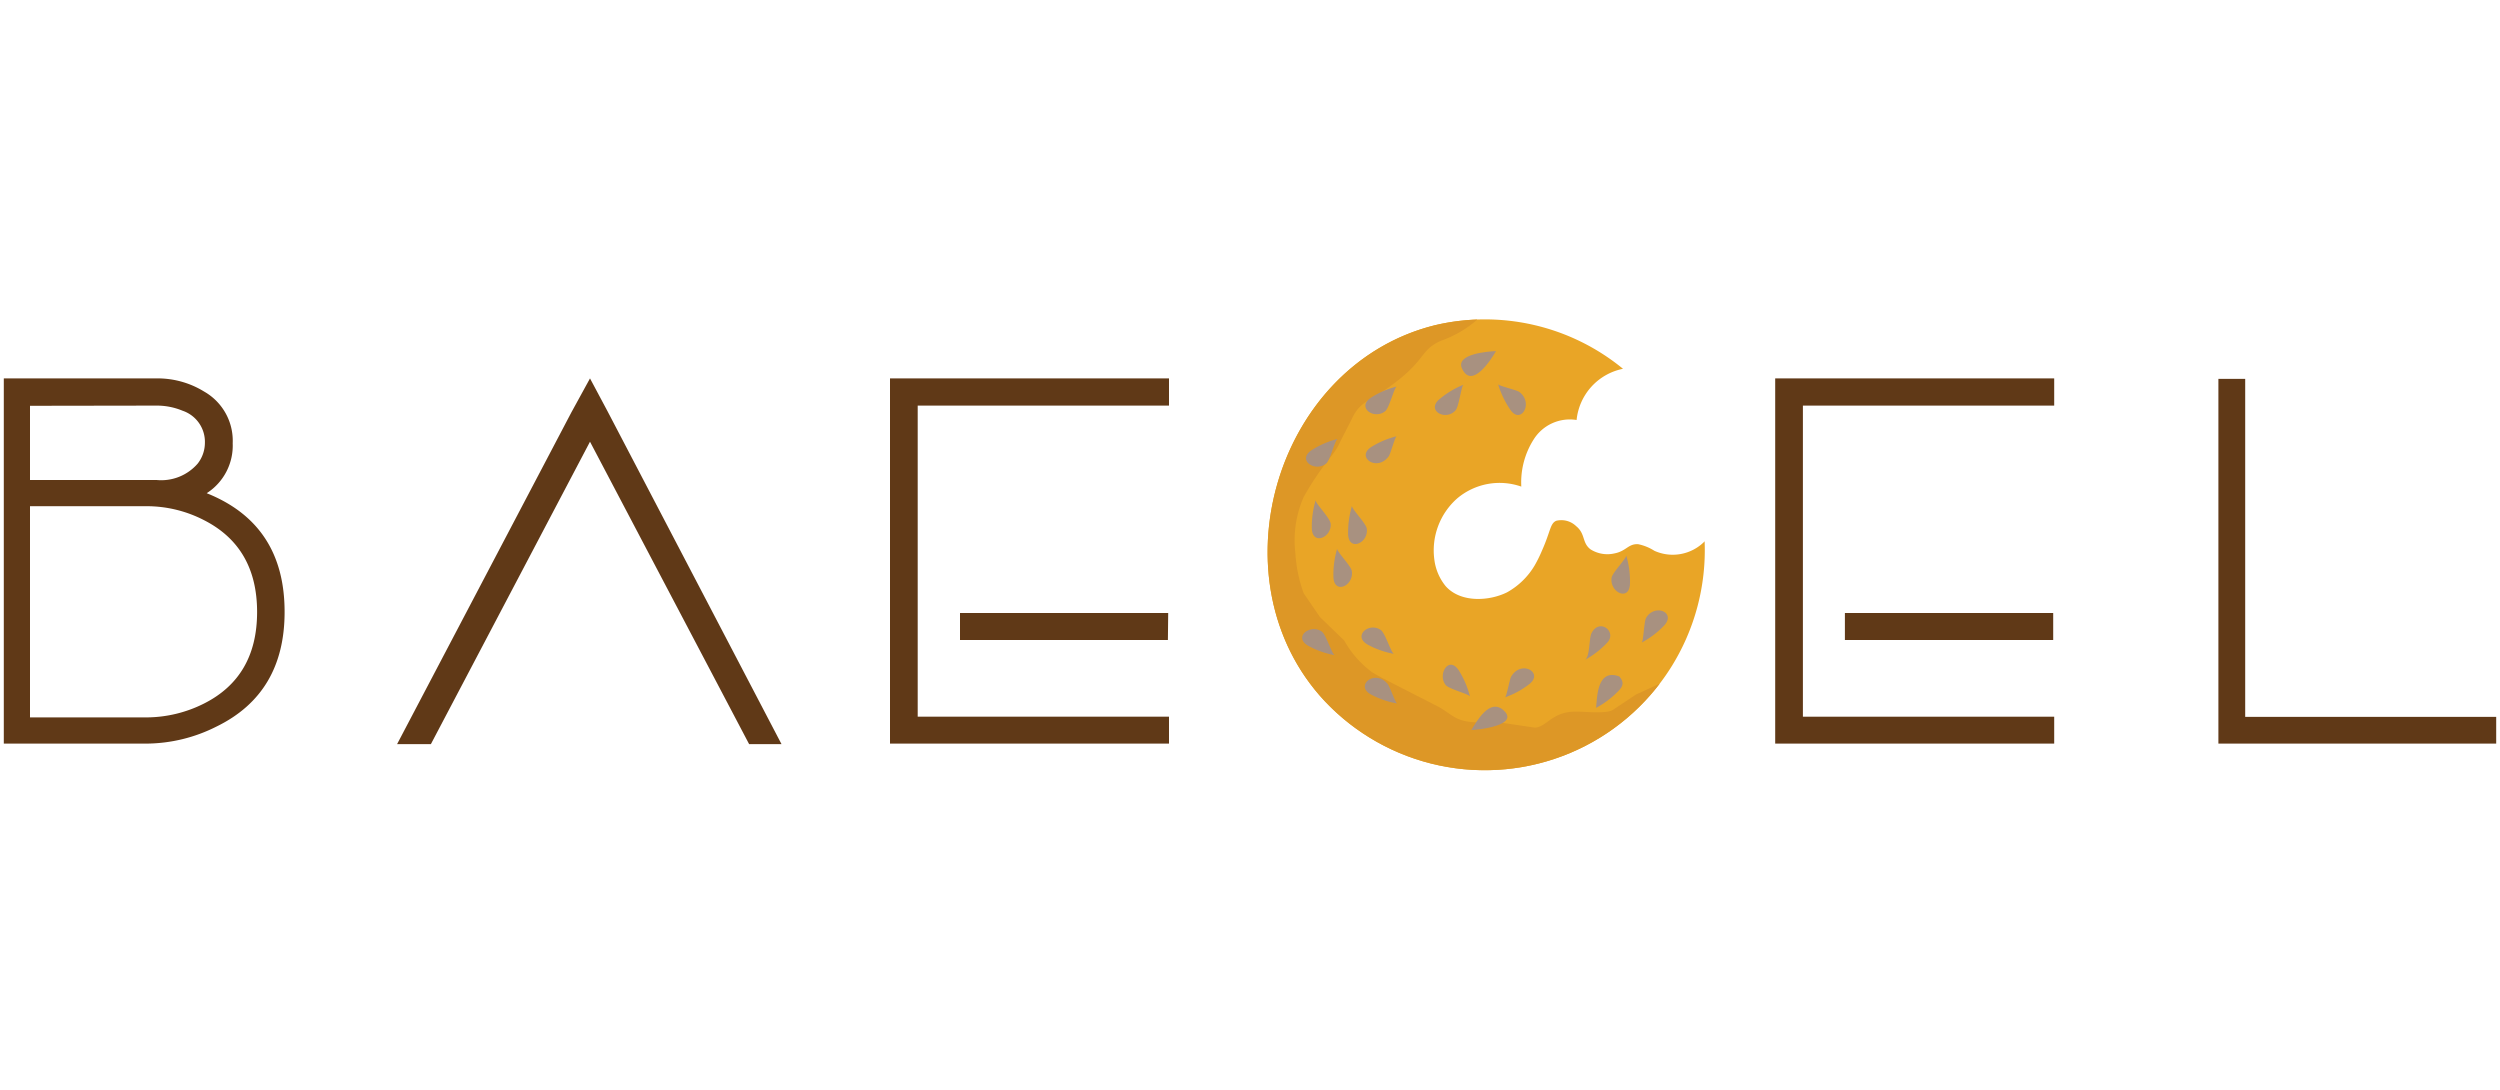 <svg id="Capa_1" data-name="Capa 1" xmlns="http://www.w3.org/2000/svg" xmlns:xlink="http://www.w3.org/1999/xlink" viewBox="0 0 250 109"><defs><style>.cls-1{fill:#e9a526;}.cls-2{fill:#603917;}.cls-3{clip-path:url(#clip-path);}.cls-4{fill:#dd9726;}.cls-5{fill:#a89180;}</style><clipPath id="clip-path"><path class="cls-1" d="M170.44,54.16v0a4.47,4.47,0,0,1-5,.92,4.82,4.82,0,0,0-1.62-.66c-1-.06-1.18.69-2.37.92a3.16,3.16,0,0,1-2.39-.4c-.88-.66-.49-1.54-1.44-2.32a2.13,2.13,0,0,0-2-.54c-.62.28-.54,1-1.43,3a13.59,13.59,0,0,1-.71,1.44,7.36,7.36,0,0,1-2.77,2.71c-1.76.88-4.63,1.08-6.14-.61A5.21,5.21,0,0,1,143.44,56a6.93,6.93,0,0,1,2.27-6.15,6.57,6.57,0,0,1,6.42-1.19,8,8,0,0,1,1.24-4.72A4.26,4.26,0,0,1,157.66,42a5.81,5.81,0,0,1,4.64-5.12,21.75,21.75,0,0,0-18.84-4.35c-16,4-22.22,25.56-11,37.57a22,22,0,0,0,38-16Z"/></clipPath></defs><path class="cls-2" d="M20.67,49.32q7.8,3.12,7.79,11.88,0,8.14-6.82,11.46a15.71,15.71,0,0,1-6.92,1.7H.38V37.84H15.63a8.87,8.87,0,0,1,4.79,1.32,5.66,5.66,0,0,1,2.85,5.17A5.65,5.65,0,0,1,20.67,49.32ZM3,40.58V48H15.66a4.82,4.82,0,0,0,4.1-1.63,3.38,3.38,0,0,0,.73-2.06,3.29,3.29,0,0,0-2.24-3.24,6.69,6.69,0,0,0-2.62-.51ZM14.72,71.74a12.88,12.88,0,0,0,5.65-1.37q5.34-2.67,5.34-9.17T20.37,52a12.49,12.49,0,0,0-5.65-1.38H3V71.74Z"/><path class="cls-2" d="M78.15,74.41H74.91L59,44.17,43.09,74.41H39.71L57.12,41.27v0L59,37.84l1.76,3.3Z"/><path class="cls-2" d="M116.9,40.56H91.77V71.67H116.9v2.69H89V37.84h27.9ZM116.79,64H96V61.3h20.82Z"/><path class="cls-2" d="M205.42,40.56H180.29V71.67h25.13v2.69h-27.9V37.84h27.9ZM205.32,64H184.49V61.3h20.83Z"/><path class="cls-2" d="M249.62,71.69v2.67H221.84V37.89h2.68v33.8Z"/><path class="cls-1" d="M170.44,54.16v0a4.47,4.47,0,0,1-5,.92,4.82,4.82,0,0,0-1.62-.66c-1-.06-1.18.69-2.37.92a3.16,3.16,0,0,1-2.39-.4c-.88-.66-.49-1.54-1.44-2.32a2.13,2.13,0,0,0-2-.54c-.62.28-.54,1-1.43,3a13.59,13.59,0,0,1-.71,1.44,7.36,7.36,0,0,1-2.77,2.71c-1.76.88-4.63,1.08-6.14-.61A5.21,5.21,0,0,1,143.44,56a6.93,6.93,0,0,1,2.27-6.15,6.57,6.57,0,0,1,6.42-1.19,8,8,0,0,1,1.24-4.72A4.26,4.26,0,0,1,157.66,42a5.81,5.81,0,0,1,4.64-5.12,21.75,21.75,0,0,0-18.84-4.35c-16,4-22.22,25.56-11,37.57a22,22,0,0,0,38-16Z"/><g class="cls-3"><path class="cls-4" d="M148.52,31.18a10.3,10.3,0,0,1-1.05,1,11.21,11.21,0,0,1-3.33,1.88c-2.15.93-1.47,1.88-4.92,4.42-2,1.51-3.13,1.6-3.93,3.19-.48,1-1,1.93-1.45,2.89a8.12,8.12,0,0,1-.93,1.33,28.89,28.89,0,0,0-2.54,3.81,10.77,10.77,0,0,0-.83,5.63,14.16,14.16,0,0,0,.83,4L132,61.71l2.42,2.34a10.1,10.1,0,0,0,2.8,3.18c.74.45,1.54.84,2.31,1.24l4.3,2.2c.62.32,1.17.81,1.79,1.13,1.21.62,2.68.39,4,.39l3.76.56c.69.1,1.45-.7,2-1a3.81,3.81,0,0,1,2.1-.58c.85-.05,3.13.27,3.84-.2l2.28-1.52,2.56-1.17.67,9.59-26.23,8.28L117.7,64.47V50.67l9.68-17,17.22-6.34Z"/></g><path class="cls-5" d="M131.57,50c-.09.31,1.47,1.78,1.5,2.41.08,1.36-1.86,2.17-1.89.39A9.43,9.43,0,0,1,131.57,50Z"/><path class="cls-5" d="M135.2,50.58c-.08.27,1.41,1.75,1.48,2.29.19,1.46-1.84,2.32-1.87.51A9.43,9.43,0,0,1,135.2,50.58Z"/><path class="cls-5" d="M133.72,54.86c-.08.26,1.38,1.72,1.46,2.23.24,1.51-1.81,2.42-1.84.56A9.08,9.08,0,0,1,133.72,54.86Z"/><path class="cls-5" d="M162.62,55.53c.08.26-1.38,1.72-1.46,2.24-.23,1.46,1.81,2.44,1.84.55A9.08,9.08,0,0,0,162.62,55.53Z"/><path class="cls-5" d="M139.68,43.62c-.17,0-.62,1.76-.8,2-1.16,1.61-3.34.09-1.74-.93A8.88,8.88,0,0,1,139.68,43.62Z"/><path class="cls-5" d="M133.77,43.89c-.26.06-.75,2.13-1.15,2.46-1.12.92-3-.37-1.4-1.37A8.85,8.85,0,0,1,133.77,43.89Z"/><path class="cls-5" d="M139.68,38.65c-.25.06-.74,2.13-1.16,2.47-1.12.9-2.93-.4-1.38-1.38A8.64,8.64,0,0,1,139.68,38.65Z"/><path class="cls-5" d="M149.6,35.11c-.46.8-2.41,3.89-3.4,1.74C145.52,35.38,148.85,35.14,149.6,35.11Z"/><path class="cls-5" d="M146.36,38.47c-.23.09-.46,2.18-.8,2.56-1,1.13-3,0-1.58-1.14A8.73,8.73,0,0,1,146.36,38.47Z"/><path class="cls-5" d="M149.81,38.42c.05.17,1.84.57,2.11.77,1.49,1.09.16,3.34-.9,1.77A9.27,9.27,0,0,1,149.81,38.42Z"/><path class="cls-5" d="M147.13,73c.57-.91,1.83-3.18,3.19-2C152.07,72.52,147.81,73,147.13,73Z"/><path class="cls-5" d="M150.49,69.74c.16,0,.47-1.81.62-2.07,1-1.73,3.31-.41,1.81.75A8.57,8.57,0,0,1,150.49,69.74Z"/><path class="cls-5" d="M147,69.66c-.07-.26-2.11-.74-2.44-1.17-.83-1.06.33-3,1.34-1.42A9.15,9.15,0,0,1,147,69.66Z"/><path class="cls-5" d="M158.47,66c.55-.29.41-2.17.69-2.7.8-1.54,2.62-.1,1.53,1A8.84,8.84,0,0,1,158.47,66Z"/><path class="cls-5" d="M164.16,64.26c.19-.1.24-2.09.44-2.45.83-1.49,3.1-.59,1.78.78A8.81,8.81,0,0,1,164.16,64.26Z"/><path class="cls-5" d="M159.61,70.79c.11-1.31.17-3.92,2.31-3.15.61.66.26,1.11-.09,1.47A9.09,9.09,0,0,1,159.61,70.79Z"/><path class="cls-5" d="M139.41,65.39c-.26,0-.88-2.07-1.32-2.38-1.19-.85-2.88.61-1.29,1.47A8.72,8.72,0,0,0,139.41,65.39Z"/><path class="cls-5" d="M133.48,65.52c-.24,0-.86-2-1.27-2.34-1.13-.85-3,.52-1.33,1.43A8.66,8.66,0,0,0,133.48,65.52Z"/><path class="cls-5" d="M139.73,70.35c-.18,0-.76-1.77-1-2-1.27-1.44-3.27.21-1.63,1.1A8.74,8.74,0,0,0,139.73,70.35Z"/></svg>